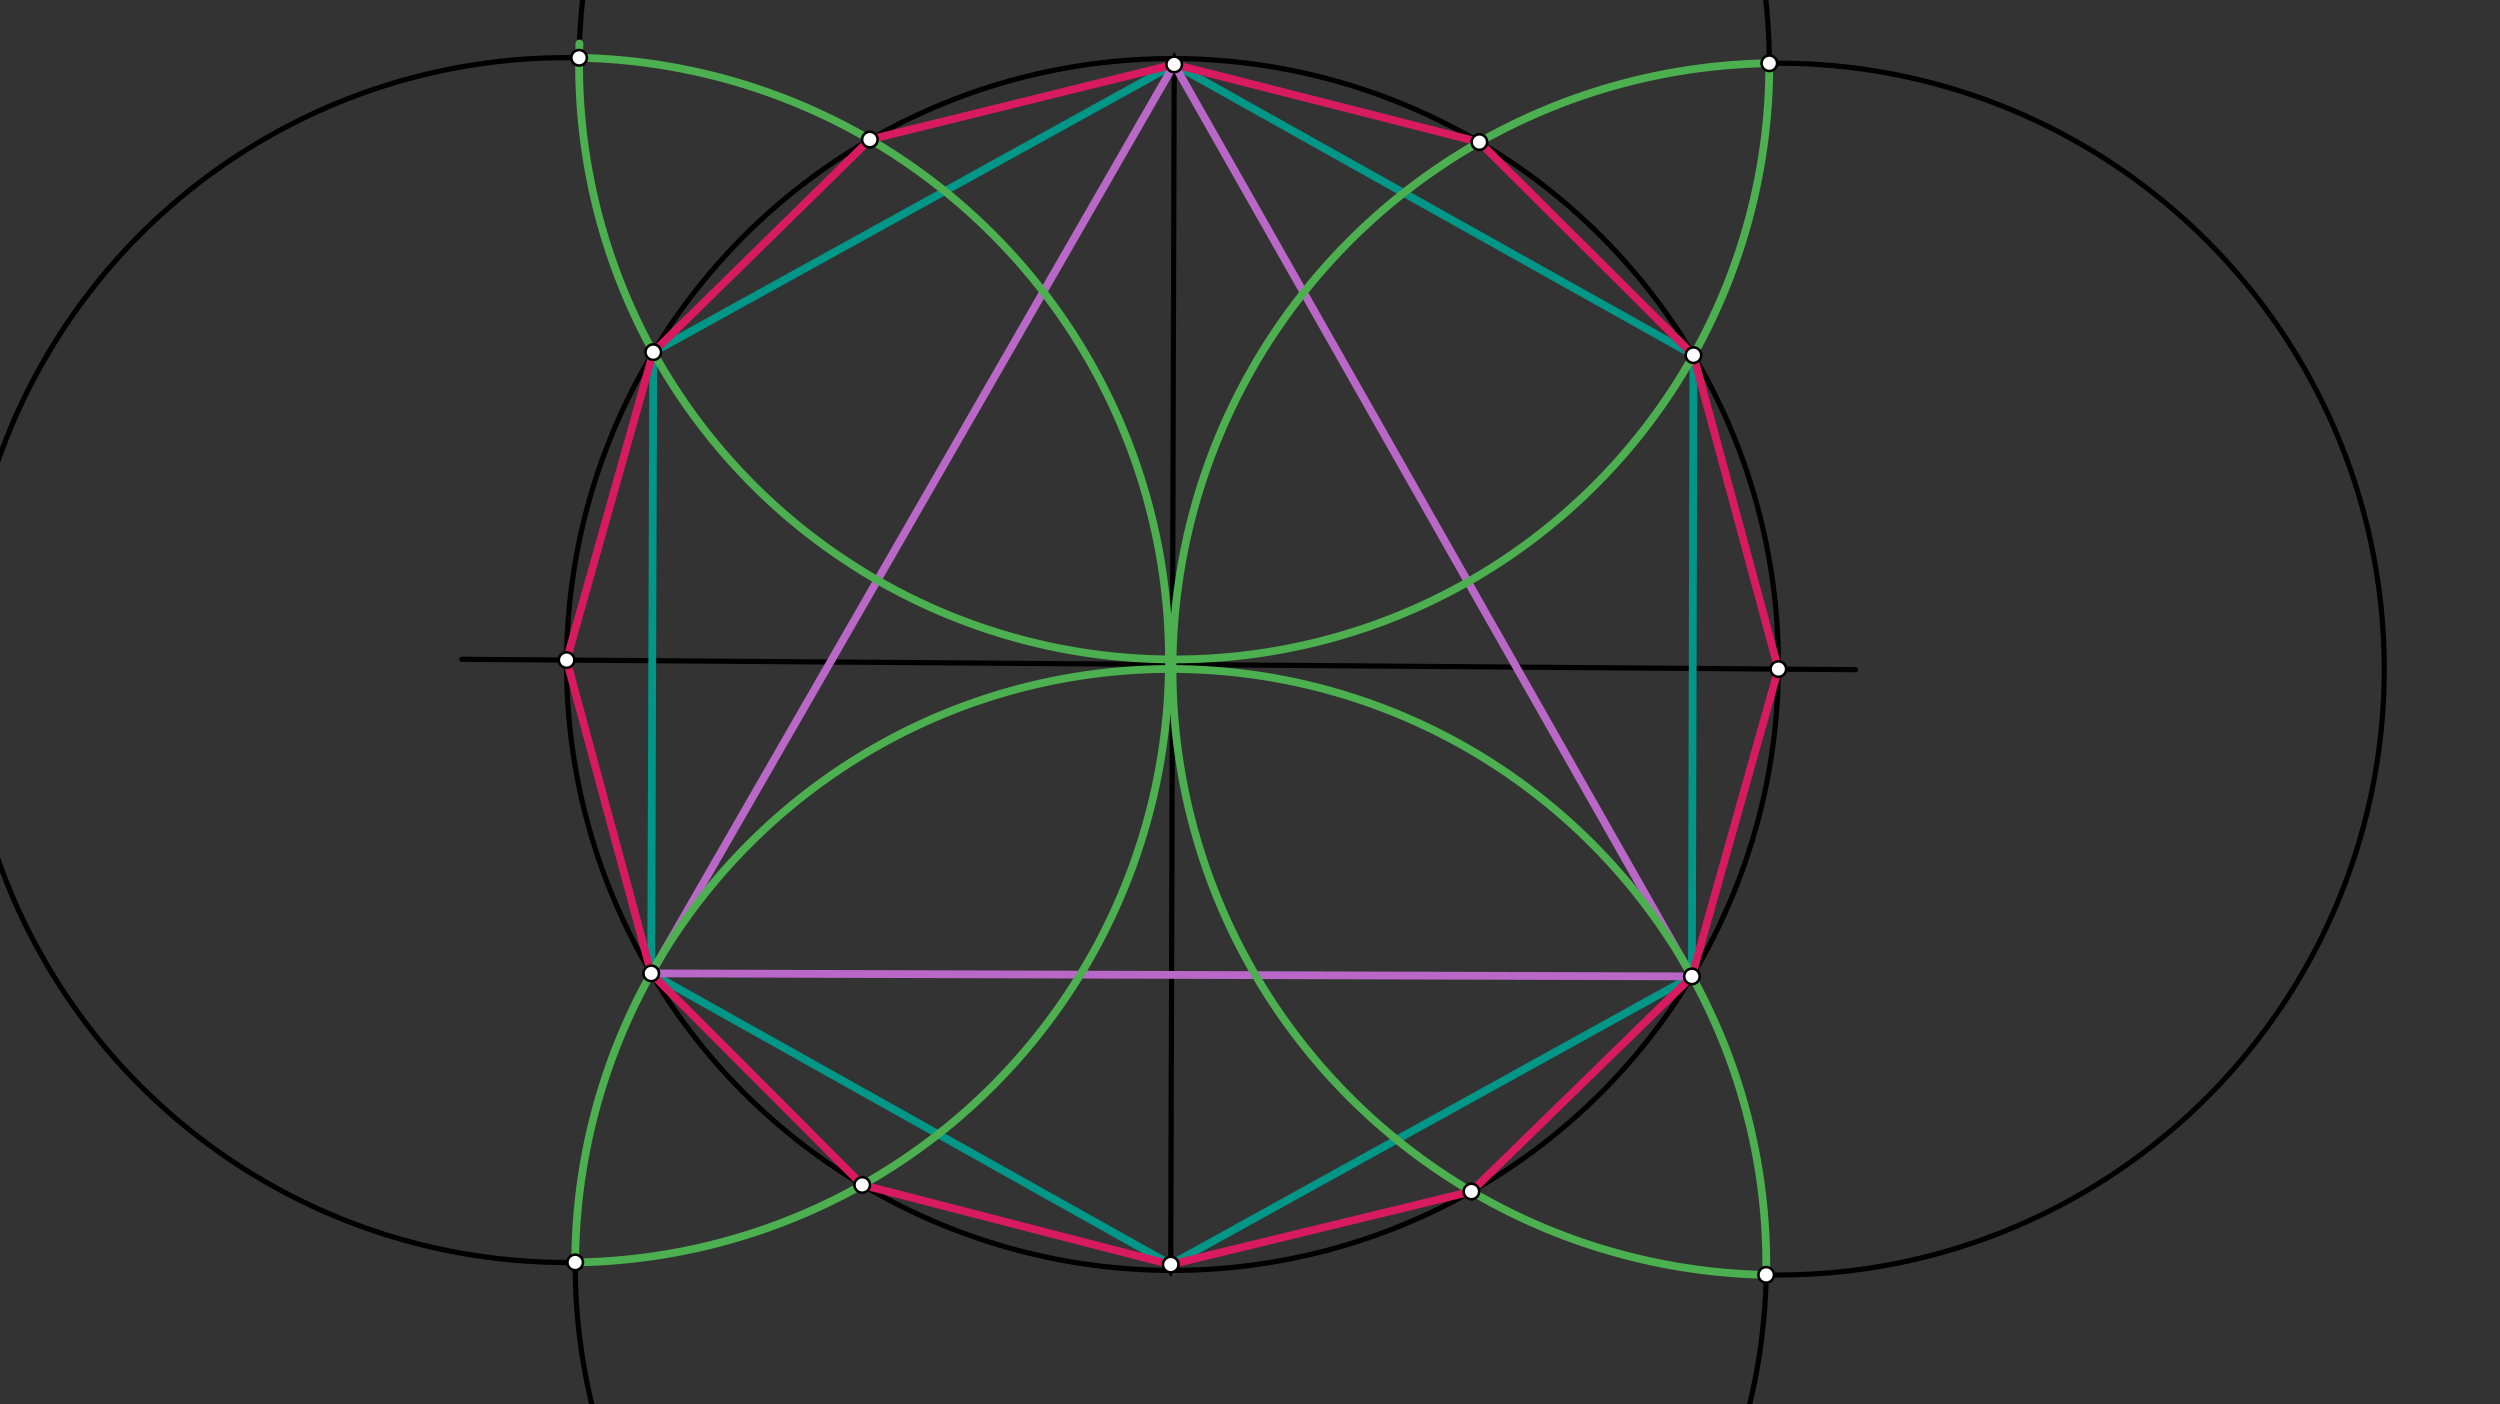 <svg xmlns="http://www.w3.org/2000/svg" class="svg--816" height="100%" preserveAspectRatio="xMidYMid meet" viewBox="0 0 963.78 541.417" width="100%"><rect x="0" y="0" width="963.78" height="541.417" fill="#333333" stroke="none"/><defs><marker id="marker-arrow" markerHeight="16" markerUnits="userSpaceOnUse" markerWidth="24" orient="auto-start-reverse" refX="24" refY="4" viewBox="0 0 24 8"><path d="M 0 0 L 24 4 L 0 8 z" stroke="inherit"></path></marker></defs><g class="aux-layer--949"></g><g class="main-layer--75a"><g class="element--733"><line stroke="#000000" stroke-dasharray="none" stroke-linecap="round" stroke-width="2" x1="452.667" x2="451.333" y1="24.833" y2="487.5"></line></g><g class="element--733"><line stroke="#000000" stroke-dasharray="none" stroke-linecap="round" stroke-width="2" x1="452" x2="178" y1="256.167" y2="254.167"></line></g><g class="element--733"><line stroke="#000000" stroke-dasharray="none" stroke-linecap="round" stroke-width="2" x1="452" x2="715.333" y1="256.167" y2="258.167"></line></g><g class="element--733"><g class="center--a87"><line x1="448" y1="256.167" x2="456" y2="256.167" stroke="#000000" stroke-width="1" stroke-linecap="round"></line><line x1="452" y1="252.167" x2="452" y2="260.167" stroke="#000000" stroke-width="1" stroke-linecap="round"></line><circle class="hit--87b" cx="452" cy="256.167" r="4" stroke="none" fill="transparent"></circle></g><circle cx="452" cy="256.167" fill="none" r="233.583" stroke="#000000" stroke-dasharray="none" stroke-width="2"></circle></g><g class="element--733"><g class="center--a87"><line x1="448.667" y1="24.833" x2="456.667" y2="24.833" stroke="#000000" stroke-width="1" stroke-linecap="round"></line><line x1="452.667" y1="20.833" x2="452.667" y2="28.833" stroke="#000000" stroke-width="1" stroke-linecap="round"></line><circle class="hit--87b" cx="452.667" cy="24.833" r="4" stroke="none" fill="transparent"></circle></g><circle cx="452.667" cy="24.833" fill="none" r="229.426" stroke="#000000" stroke-dasharray="none" stroke-width="2"></circle></g><g class="element--733"><g class="center--a87"><line x1="681.576" y1="257.941" x2="689.576" y2="257.941" stroke="#000000" stroke-width="1" stroke-linecap="round"></line><line x1="685.576" y1="253.941" x2="685.576" y2="261.941" stroke="#000000" stroke-width="1" stroke-linecap="round"></line><circle class="hit--87b" cx="685.576" cy="257.941" r="4" stroke="none" fill="transparent"></circle></g><circle cx="685.576" cy="257.941" fill="none" r="233.583" stroke="#000000" stroke-dasharray="none" stroke-width="2"></circle></g><g class="element--733"><g class="center--a87"><line x1="447.333" y1="487.5" x2="455.333" y2="487.5" stroke="#000000" stroke-width="1" stroke-linecap="round"></line><line x1="451.333" y1="483.5" x2="451.333" y2="491.5" stroke="#000000" stroke-width="1" stroke-linecap="round"></line><circle class="hit--87b" cx="451.333" cy="487.5" r="4" stroke="none" fill="transparent"></circle></g><circle cx="451.333" cy="487.5" fill="none" r="229.589" stroke="#000000" stroke-dasharray="none" stroke-width="2"></circle></g><g class="element--733"><g class="center--a87"><line x1="214.423" y1="254.462" x2="222.423" y2="254.462" stroke="#000000" stroke-width="1" stroke-linecap="round"></line><line x1="218.423" y1="250.462" x2="218.423" y2="258.462" stroke="#000000" stroke-width="1" stroke-linecap="round"></line><circle class="hit--87b" cx="218.423" cy="254.462" r="4" stroke="none" fill="transparent"></circle></g><circle cx="218.423" cy="254.462" fill="none" r="232.238" stroke="#000000" stroke-dasharray="none" stroke-width="2"></circle></g><g class="element--733"><line stroke="#009688" stroke-dasharray="none" stroke-linecap="round" stroke-width="3" x1="452.667" x2="251.841" y1="24.833" y2="135.763"></line></g><g class="element--733"><line stroke="#009688" stroke-dasharray="none" stroke-linecap="round" stroke-width="3" x1="251.841" x2="251.054" y1="135.763" y2="375.253"></line></g><g class="element--733"><line stroke="#009688" stroke-dasharray="none" stroke-linecap="round" stroke-width="3" x1="251.054" x2="451.333" y1="375.253" y2="487.5"></line></g><g class="element--733"><line stroke="#009688" stroke-dasharray="none" stroke-linecap="round" stroke-width="3" x1="451.333" x2="652.256" y1="487.5" y2="376.409"></line></g><g class="element--733"><line stroke="#009688" stroke-dasharray="none" stroke-linecap="round" stroke-width="3" x1="652.85" x2="652.256" y1="136.918" y2="376.409"></line></g><g class="element--733"><line stroke="#009688" stroke-dasharray="none" stroke-linecap="round" stroke-width="3" x1="652.85" x2="452.667" y1="136.918" y2="24.833"></line></g><g class="element--733"><line stroke="#BA68C8" stroke-dasharray="none" stroke-linecap="round" stroke-width="3" x1="452.667" x2="251.054" y1="24.833" y2="375.253"></line></g><g class="element--733"><line stroke="#BA68C8" stroke-dasharray="none" stroke-linecap="round" stroke-width="3" x1="251.054" x2="652.256" y1="375.253" y2="376.409"></line></g><g class="element--733"><line stroke="#BA68C8" stroke-dasharray="none" stroke-linecap="round" stroke-width="3" x1="452.667" x2="652.256" y1="24.833" y2="376.409"></line></g><g class="element--733"><line stroke="#D81B60" stroke-dasharray="none" stroke-linecap="round" stroke-width="3" x1="452.667" x2="335.341" y1="24.833" y2="53.801"></line></g><g class="element--733"><line stroke="#D81B60" stroke-dasharray="none" stroke-linecap="round" stroke-width="3" x1="335.341" x2="251.841" y1="53.801" y2="135.763"></line></g><g class="element--733"><line stroke="#D81B60" stroke-dasharray="none" stroke-linecap="round" stroke-width="3" x1="251.841" x2="218.423" y1="135.763" y2="254.462"></line></g><g class="element--733"><line stroke="#D81B60" stroke-dasharray="none" stroke-linecap="round" stroke-width="3" x1="218.423" x2="251.054" y1="254.462" y2="375.253"></line></g><g class="element--733"><line stroke="#D81B60" stroke-dasharray="none" stroke-linecap="round" stroke-width="3" x1="251.054" x2="332.4" y1="375.253" y2="456.807"></line></g><g class="element--733"><line stroke="#D81B60" stroke-dasharray="none" stroke-linecap="round" stroke-width="3" x1="332.4" x2="451.333" y1="456.807" y2="487.5"></line></g><g class="element--733"><line stroke="#D81B60" stroke-dasharray="none" stroke-linecap="round" stroke-width="3" x1="451.333" x2="567.252" y1="487.5" y2="459.336"></line></g><g class="element--733"><line stroke="#D81B60" stroke-dasharray="none" stroke-linecap="round" stroke-width="3" x1="652.256" x2="567.252" y1="376.409" y2="459.336"></line></g><g class="element--733"><line stroke="#D81B60" stroke-dasharray="none" stroke-linecap="round" stroke-width="3" x1="685.576" x2="652.256" y1="257.941" y2="376.409"></line></g><g class="element--733"><line stroke="#D81B60" stroke-dasharray="none" stroke-linecap="round" stroke-width="3" x1="685.576" x2="652.85" y1="257.941" y2="136.918"></line></g><g class="element--733"><line stroke="#D81B60" stroke-dasharray="none" stroke-linecap="round" stroke-width="3" x1="652.85" x2="570.324" y1="136.918" y2="54.771"></line></g><g class="element--733"><line stroke="#D81B60" stroke-dasharray="none" stroke-linecap="round" stroke-width="3" x1="570.324" x2="452.667" y1="54.771" y2="24.833"></line></g><g class="element--733"><path d="M 682.093 24.384 A 233.583 233.583 0 0 0 680.32 491.464" fill="none" stroke="#4CAF50" stroke-dasharray="none" stroke-linecap="round" stroke-width="3"></path></g><g class="element--733"><path d="M 680.888 491.476 A 229.589 229.589 0 1 0 221.746 486.676" fill="none" stroke="#4CAF50" stroke-dasharray="none" stroke-linecap="round" stroke-width="3"></path></g><g class="element--733"><path d="M 682.093 24.384 A 229.426 229.426 0 1 1 223.382 16.76" fill="none" stroke="#4CAF50" stroke-dasharray="none" stroke-linecap="round" stroke-width="3"></path></g><g class="element--733"><path d="M 223.255 22.274 A 232.238 232.238 0 0 1 221.746 486.676" fill="none" stroke="#4CAF50" stroke-dasharray="none" stroke-linecap="round" stroke-width="3"></path></g><g class="element--733"><circle cx="452.667" cy="24.833" r="3" stroke="#000000" stroke-width="1" fill="#ffffff"></circle>}</g><g class="element--733"><circle cx="652.85" cy="136.918" r="3" stroke="#000000" stroke-width="1" fill="#ffffff"></circle>}</g><g class="element--733"><circle cx="652.256" cy="376.409" r="3" stroke="#000000" stroke-width="1" fill="#ffffff"></circle>}</g><g class="element--733"><circle cx="451.333" cy="487.5" r="3" stroke="#000000" stroke-width="1" fill="#ffffff"></circle>}</g><g class="element--733"><circle cx="251.054" cy="375.253" r="3" stroke="#000000" stroke-width="1" fill="#ffffff"></circle>}</g><g class="element--733"><circle cx="251.841" cy="135.763" r="3" stroke="#000000" stroke-width="1" fill="#ffffff"></circle>}</g><g class="element--733"><circle cx="223.255" cy="22.274" r="3" stroke="#000000" stroke-width="1" fill="#ffffff"></circle>}</g><g class="element--733"><circle cx="335.341" cy="53.801" r="3" stroke="#000000" stroke-width="1" fill="#ffffff"></circle>}</g><g class="element--733"><circle cx="570.324" cy="54.771" r="3" stroke="#000000" stroke-width="1" fill="#ffffff"></circle>}</g><g class="element--733"><circle cx="682.093" cy="24.384" r="3" stroke="#000000" stroke-width="1" fill="#ffffff"></circle>}</g><g class="element--733"><circle cx="685.576" cy="257.941" r="3" stroke="#000000" stroke-width="1" fill="#ffffff"></circle>}</g><g class="element--733"><circle cx="680.888" cy="491.476" r="3" stroke="#000000" stroke-width="1" fill="#ffffff"></circle>}</g><g class="element--733"><circle cx="567.252" cy="459.336" r="3" stroke="#000000" stroke-width="1" fill="#ffffff"></circle>}</g><g class="element--733"><circle cx="332.4" cy="456.807" r="3" stroke="#000000" stroke-width="1" fill="#ffffff"></circle>}</g><g class="element--733"><circle cx="221.746" cy="486.676" r="3" stroke="#000000" stroke-width="1" fill="#ffffff"></circle>}</g><g class="element--733"><circle cx="218.423" cy="254.462" r="3" stroke="#000000" stroke-width="1" fill="#ffffff"></circle>}</g></g><g class="snaps-layer--ac6"></g><g class="temp-layer--52d"></g></svg>